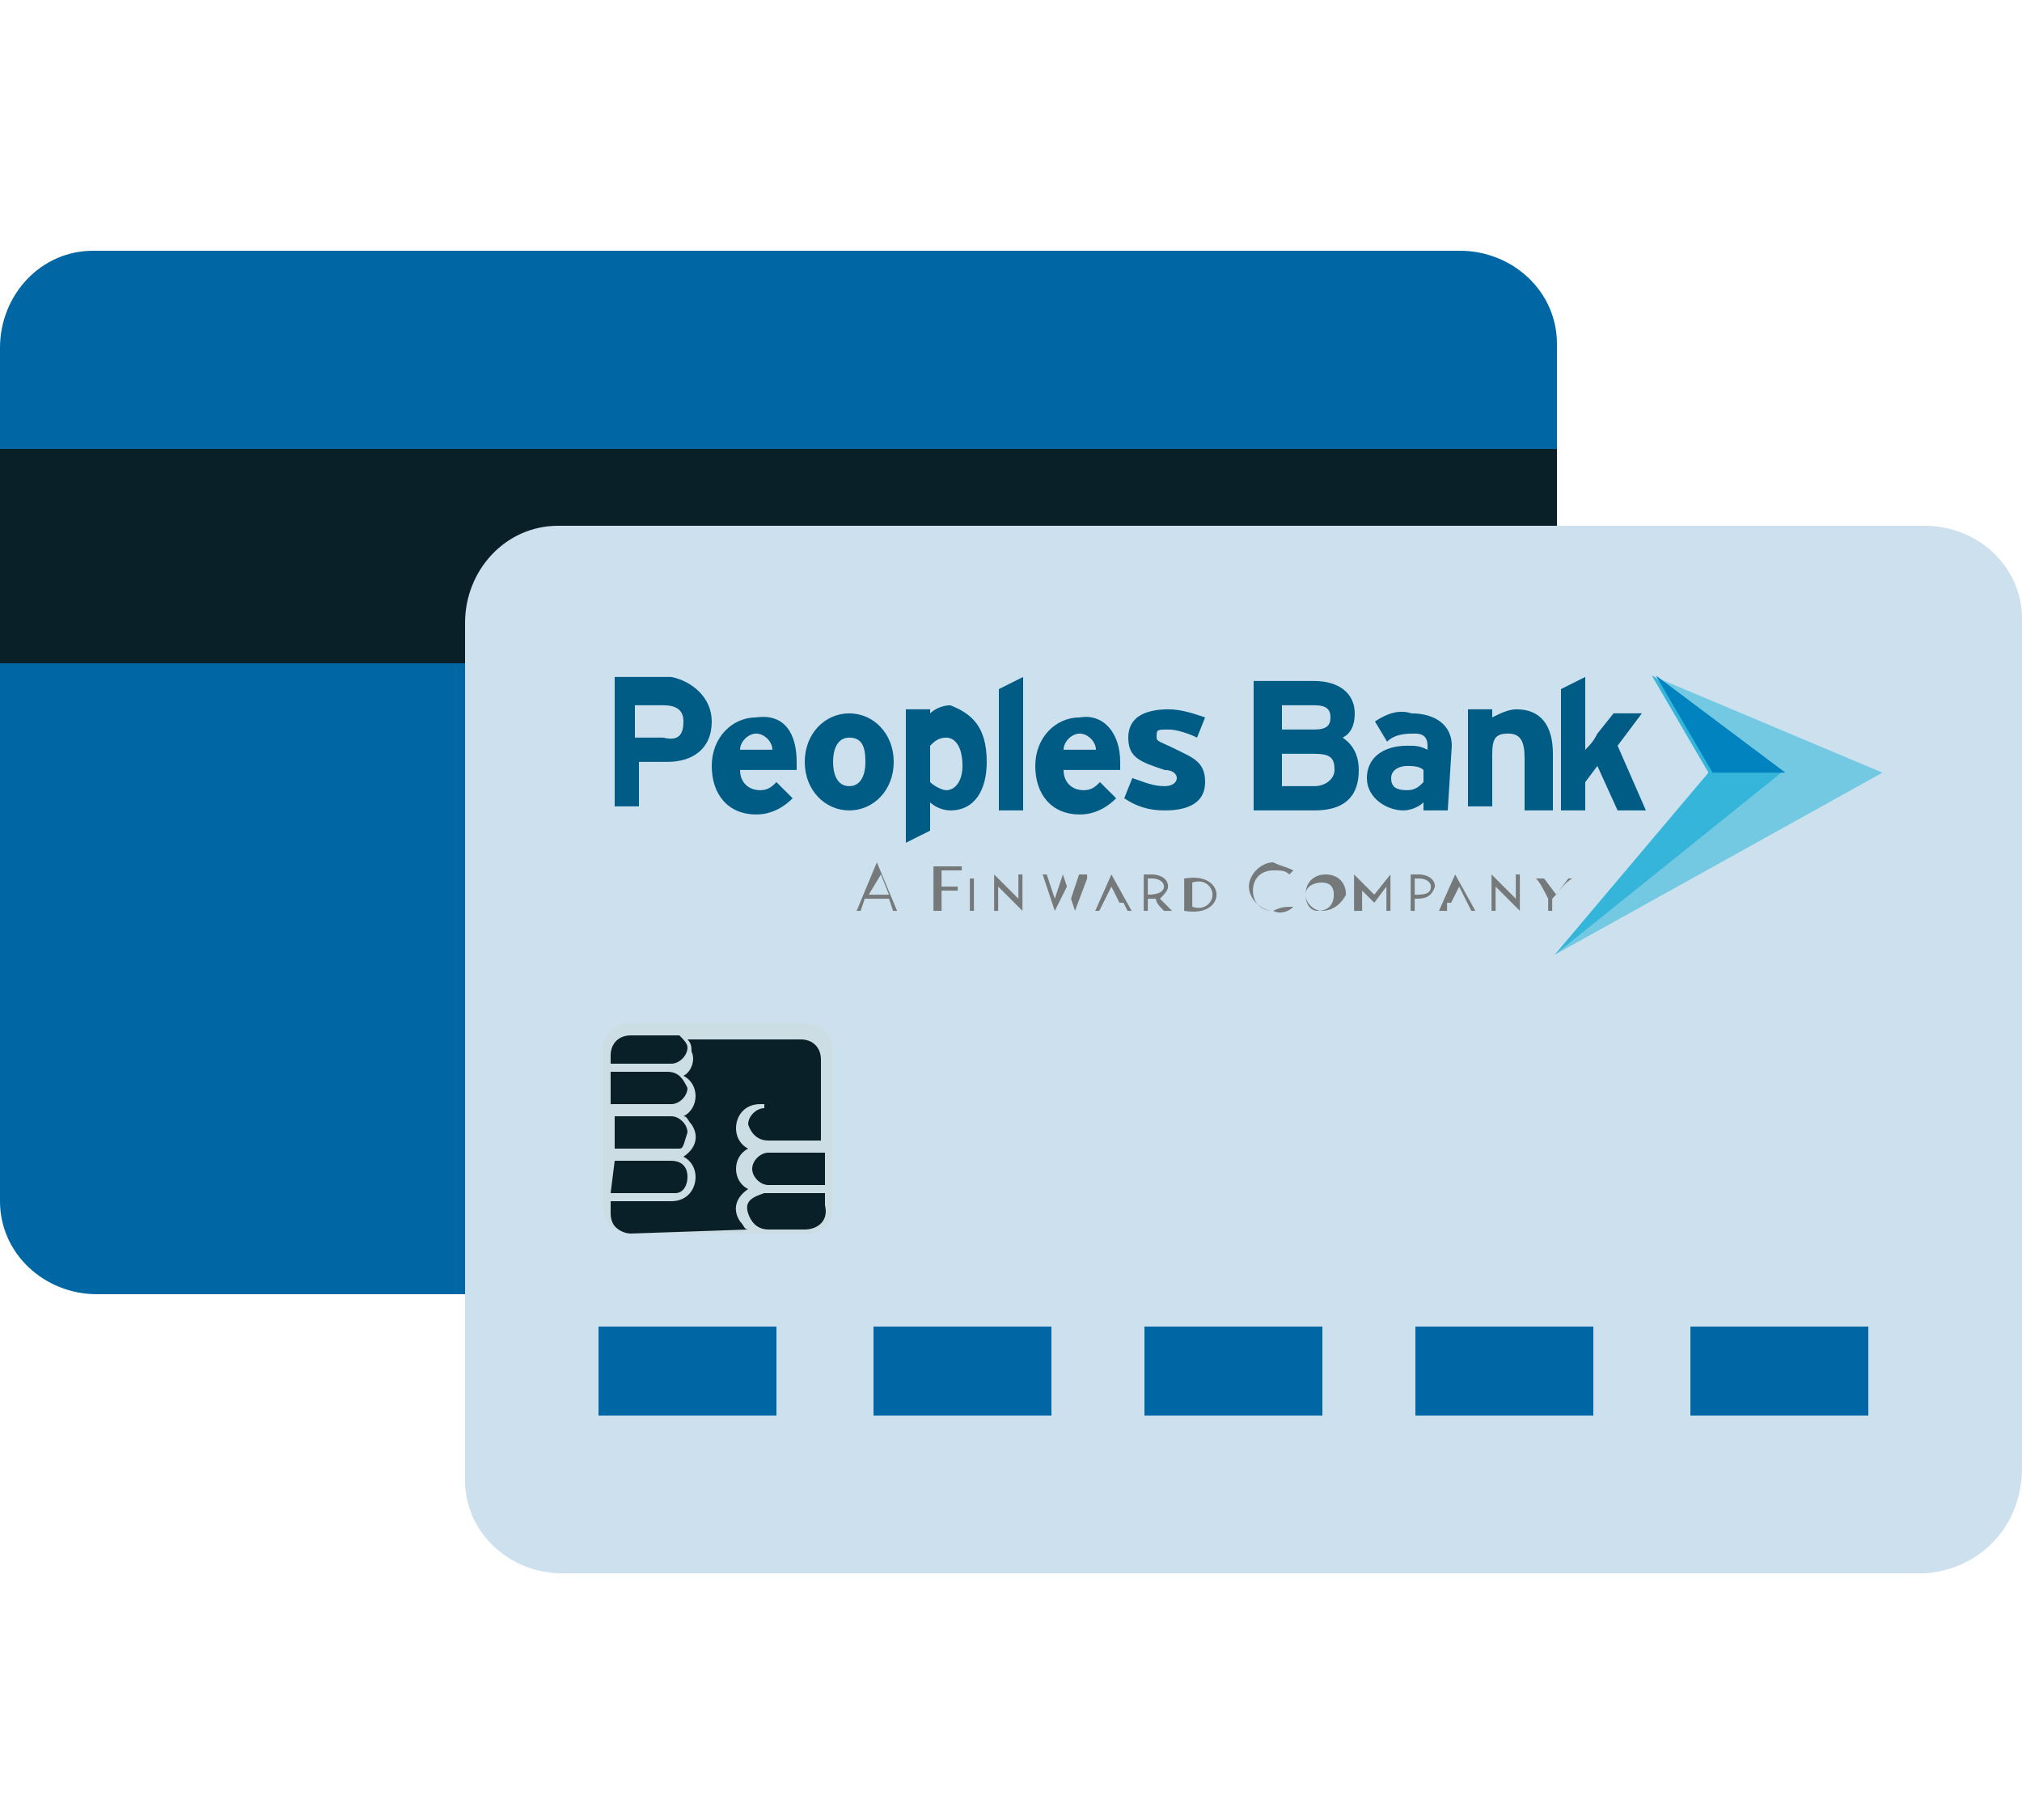 <?xml version="1.0" encoding="utf-8"?>
<!-- Generator: Adobe Illustrator 27.1.1, SVG Export Plug-In . SVG Version: 6.00 Build 0)  -->
<svg version="1.1" id="Layer_1" xmlns="http://www.w3.org/2000/svg" xmlns:xlink="http://www.w3.org/1999/xlink" x="0px" y="0px"
	 width="50px" height="45px" viewBox="0 0 50 45" style="enable-background:new 0 0 50 45;" xml:space="preserve">
<style type="text/css">
	.st0{fill:#0066A4;}
	.st1{fill:#0A2028;}
	.st2{fill:#CDE0EE;}
	.st3{fill:#CCDDE3;}
	.st4{fill:#005C85;}
	.st5{fill:#73C9E1;}
	.st6{fill:#34B5D9;}
	.st7{fill:#0083BF;}
	.st8{fill:#75797A;}
</style>
<path class="st0" d="M36.1,32H2.4C1.1,32,0,31,0,29.7V8.6c0-1.3,1-2.4,2.3-2.4h33.8c1.3,0,2.4,1,2.4,2.3v21c0.1,1.3-1,2.5-2.3,2.5
	C36.2,32,36.2,32,36.1,32L36.1,32"/>
<rect y="11.1" class="st1" width="38.5" height="5.3"/>
<path class="st2" d="M47.6,38.9H13.9c-1.3,0-2.4-1-2.4-2.3V15.4c0-1.3,1-2.4,2.3-2.4c0,0,0,0,0,0h33.8c1.3,0,2.4,1,2.4,2.3v21
	C50,37.7,49,38.8,47.6,38.9L47.6,38.9"/>
<rect x="14.8" y="32.8" class="st0" width="4.4" height="2.2"/>
<rect x="21.6" y="32.8" class="st0" width="4.4" height="2.2"/>
<rect x="28.3" y="32.8" class="st0" width="4.4" height="2.2"/>
<rect x="35" y="32.8" class="st0" width="4.4" height="2.2"/>
<rect x="41.8" y="32.8" class="st0" width="4.4" height="2.2"/>
<path class="st1" d="M20.4,27.3v-1.2c0-0.3-0.2-0.6-0.5-0.6h-4.3c-0.3,0-0.6,0.3-0.6,0.6c0,0,0,0,0,0v3.8c0,0.3,0.3,0.6,0.6,0.6h4.3
	c0.3,0,0.6-0.2,0.6-0.6c0,0,0,0,0,0L20.4,27.3L20.4,27.3z"/>
<path class="st3" d="M18.5,27.8c0-0.2,0.2-0.4,0.4-0.4c0,0,0,0,0,0l0,0v-0.1h1.4v0.9H19C18.8,28.2,18.6,28.1,18.5,27.8L18.5,27.8
	 M18.6,28.9c0-0.2,0.2-0.4,0.4-0.4c0,0,0,0,0,0h1.4v0.8H19C18.8,29.3,18.6,29.1,18.6,28.9C18.6,28.9,18.6,28.9,18.6,28.9L18.6,28.9
	 M19.9,30.4H19c-0.2,0-0.4-0.1-0.5-0.4s0.1-0.4,0.4-0.5l0,0h1.5v0.3C20.5,30.2,20.2,30.4,19.9,30.4C20,30.4,20,30.4,19.9,30.4
	 M15.6,30.5c-0.3,0-0.5-0.2-0.5-0.5v-0.3h1.5c0.4,0,0.6-0.3,0.6-0.6c0-0.2-0.1-0.4-0.3-0.5c0.3-0.2,0.4-0.5,0.2-0.8c0,0,0,0,0,0
	c-0.1-0.1-0.1-0.2-0.2-0.2c0.2-0.1,0.3-0.3,0.3-0.5c0-0.2-0.1-0.4-0.3-0.5c0.2-0.1,0.3-0.4,0.2-0.6c0-0.1,0-0.2-0.1-0.3h2.8
	c0.3,0,0.5,0.2,0.5,0.5v1.1h-1.5c-0.4,0-0.6,0.3-0.6,0.6c0,0.2,0.1,0.4,0.3,0.5c-0.2,0.1-0.3,0.3-0.3,0.5c0,0.2,0.1,0.4,0.3,0.5
	c-0.3,0.2-0.4,0.5-0.2,0.8c0.1,0.1,0.1,0.2,0.2,0.2L15.6,30.5z M15.2,28.7h1.4c0.2,0,0.4,0.1,0.4,0.4c0,0,0,0,0,0
	c0,0.2-0.1,0.4-0.3,0.4c0,0,0,0,0,0c0,0-0.1,0-0.1,0h-1.5L15.2,28.7z M16.8,28.4c0,0-0.1,0-0.1,0h-1.5v-0.8h1.4
	c0.2,0,0.4,0.2,0.4,0.4c0,0,0,0,0,0C16.9,28.3,16.9,28.4,16.8,28.4 M17,26.9c0,0.2-0.2,0.4-0.4,0.4h-1.5v-0.8h1.4
	C16.8,26.5,16.9,26.7,17,26.9C17,26.9,17,26.9,17,26.9L17,26.9 M17,25.9c0,0.2-0.2,0.4-0.4,0.4c0,0,0,0,0,0h-1.5v-0.2
	c0-0.3,0.2-0.5,0.5-0.5h1.2C16.9,25.7,17,25.8,17,25.9 M20.6,27.1v-1.1c0-0.4-0.3-0.7-0.7-0.7c0,0,0,0,0,0h-4.3
	c-0.4,0-0.7,0.3-0.7,0.7c0,0,0,0,0,0l0,0v3.8c0,0.4,0.3,0.7,0.7,0.7c0,0,0,0,0,0h4.4c0.3,0,0.6-0.3,0.6-0.6L20.6,27.1L20.6,27.1z"/>
<g transform="translate(-31.212 -17.878)">
	<g transform="translate(31.212 18.416)">
		<path class="st4" d="M17.6,17.3c0,0.7-0.5,1-1.1,1h-0.7v1.1h-0.6v-3.2h1.4C17.1,16.3,17.6,16.7,17.6,17.3z M16.9,17.3
			c0-0.3-0.2-0.4-0.5-0.4h-0.7v0.8h0.7C16.8,17.8,16.9,17.6,16.9,17.3z"/>
		<path class="st4" d="M19.7,18.3c0,0.1,0,0.1,0,0.2h-1.4c0,0.3,0.2,0.5,0.5,0.5c0,0,0,0,0,0c0.2,0,0.3-0.1,0.4-0.2l0.4,0.4
			c-0.2,0.2-0.5,0.4-0.9,0.4c-0.7,0-1.1-0.5-1.1-1.2c0-0.7,0.5-1.2,1.1-1.2C19.4,17.1,19.7,17.6,19.7,18.3z M19.1,18
			c0-0.2-0.2-0.4-0.4-0.4c0,0,0,0,0,0c-0.2,0-0.4,0.2-0.4,0.4L19.1,18z"/>
		<path class="st4" d="M22.1,18.3c0,0.7-0.5,1.2-1.1,1.2s-1.1-0.5-1.1-1.2c0-0.7,0.5-1.2,1.1-1.2C21.6,17.1,22.1,17.6,22.1,18.3z
			 M21.4,18.3c0-0.4-0.1-0.6-0.4-0.6s-0.4,0.3-0.4,0.6s0.1,0.6,0.4,0.6S21.4,18.6,21.4,18.3z"/>
		<path class="st4" d="M24.4,18.3c0,0.7-0.3,1.2-0.9,1.2c-0.2,0-0.4-0.1-0.5-0.2v0.7l-0.6,0.3v-3.3H23v0.1c0.1-0.1,0.3-0.2,0.5-0.2
			C24,17.1,24.4,17.4,24.4,18.3z M23.8,18.4c0-0.5-0.2-0.7-0.4-0.7c-0.2,0-0.3,0.1-0.4,0.2v0.9c0.1,0.1,0.3,0.2,0.4,0.2
			C23.6,19,23.8,18.8,23.8,18.4L23.8,18.4z"/>
		<path class="st4" d="M25.3,19.5h-0.6v-3l0.6-0.3V19.5z"/>
		<path class="st4" d="M27.7,18.3c0,0.1,0,0.1,0,0.2h-1.4c0,0.3,0.2,0.5,0.5,0.5c0,0,0,0,0,0c0.2,0,0.3-0.1,0.4-0.2l0.4,0.4
			c-0.2,0.2-0.5,0.4-0.9,0.4c-0.7,0-1.1-0.5-1.1-1.2c0-0.7,0.5-1.2,1.1-1.2C27.3,17.1,27.7,17.6,27.7,18.3z M27.1,18
			c0-0.2-0.2-0.4-0.4-0.4c0,0,0,0,0,0c-0.2,0-0.4,0.2-0.4,0.4H27.1z"/>
		<path class="st4" d="M29.8,18.8c0,0.5-0.4,0.7-1,0.7c-0.4,0-0.7-0.1-1-0.3l0.2-0.5c0.3,0.1,0.5,0.2,0.8,0.2c0.2,0,0.3-0.1,0.3-0.2
			c0-0.1-0.1-0.2-0.3-0.2c-0.6-0.2-0.9-0.3-0.9-0.8c0-0.5,0.4-0.7,1-0.7c0.3,0,0.6,0.1,0.9,0.2l-0.2,0.5c-0.2-0.1-0.5-0.2-0.7-0.2
			c-0.3,0-0.3,0-0.3,0.2c0,0.1,0.1,0.1,0.5,0.3C29.5,18.2,29.8,18.3,29.8,18.8z"/>
		<path class="st4" d="M33.6,18.5c0,0.7-0.4,1-1.1,1H31v-3.2h1.5c0.6,0,1,0.3,1,0.8c0,0.3-0.1,0.5-0.3,0.6
			C33.5,17.9,33.6,18.2,33.6,18.5z M32.9,17.2c0-0.2-0.1-0.3-0.4-0.3h-0.8v0.6h0.8C32.8,17.5,32.9,17.4,32.9,17.2L32.9,17.2z
			 M33,18.5c0-0.3-0.1-0.4-0.5-0.4h-0.8v0.8h0.8C32.8,18.9,33,18.7,33,18.5L33,18.5z"/>
		<path class="st4" d="M35.8,19.5h-0.6v-0.2c-0.1,0.1-0.3,0.2-0.5,0.2c-0.4,0-0.9-0.3-0.9-0.8c0-0.5,0.4-0.8,1-0.8
			c0.2,0,0.3,0,0.5,0.1v-0.1c0-0.2-0.1-0.3-0.3-0.3c0,0,0,0,0,0c-0.2,0-0.5,0-0.7,0.2L34,17.3c0.3-0.2,0.6-0.3,0.9-0.2
			c0.6,0,1,0.3,1,0.8L35.8,19.5z M35.2,18.8v-0.3c-0.1-0.1-0.3-0.1-0.4-0.1c-0.2,0-0.4,0.1-0.4,0.3c0,0.2,0.1,0.3,0.4,0.3
			C35,19,35.1,18.9,35.2,18.8L35.2,18.8z"/>
		<path class="st4" d="M38.3,19.5h-0.6v-1.3c0-0.4-0.1-0.6-0.4-0.6s-0.4,0.1-0.4,0.5v1.3h-0.6v-2.4h0.6v0.2c0.2-0.1,0.4-0.2,0.6-0.2
			c0.6,0,0.9,0.4,0.9,1.1V19.5z"/>
		<path class="st4" d="M40.7,19.5h-0.7l-0.5-1.1l-0.3,0.4v0.7h-0.6v-3l0.6-0.3v1.3c0,0.1,0,0.4,0,0.5c0.1-0.1,0.2-0.2,0.3-0.4
			l0.4-0.5h0.7l-0.6,0.8L40.7,19.5z"/>
	</g>
	<g transform="translate(176.861 17.878)">
		<g transform="translate(0 0.404)">
			<path class="st5" d="M-107.2,23.2l8.1-4.5l-5.7-2.4l1.4,2.4L-107.2,23.2z"/>
			<path class="st6" d="M-107.2,23.2l5.6-4.5l-3.2-2.4l1.4,2.4L-107.2,23.2z"/>
			<path class="st7" d="M-101.5,18.7l-3.2-2.4l1.4,2.4L-101.5,18.7z"/>
		</g>
		<g transform="translate(36.736)">
			<path class="st5" d="M-138,16.6"/>
		</g>
	</g>
	<g transform="translate(69.195 47.399)">
		<g transform="translate(0 0)">
			<path class="st8" d="M-16.8-7l0.5-1.2h0l0.5,1.2h-0.1L-16-7.3h-0.6L-16.7-7H-16.8z M-16.5-7.4h0.5l-0.2-0.5L-16.5-7.4z"/>
			<path class="st8" d="M-14.9-7v-1.1h0.7V-8h-0.5v0.4h0.4v0.1h-0.4V-7L-14.9-7z"/>
			<path class="st8" d="M-14-7.8h0.1V-7H-14V-7.8z"/>
			<path class="st8" d="M-12.7-7l-0.6-0.6V-7h-0.1v-0.9l0,0l0.6,0.6v-0.6h0.1L-12.7-7L-12.7-7z"/>
			<path class="st8" d="M-11.1-7.8L-11.4-7h0l-0.2-0.6L-11.9-7h0l-0.3-0.9h0.1l0.2,0.6l0.2-0.6h0l0.2,0.6l0.2-0.6H-11.1z"/>
			<path class="st8" d="M-10.9-7l0.4-0.9h0L-10-7h-0.1l-0.1-0.2h-0.5L-10.8-7L-10.9-7z M-10.7-7.2h0.4l-0.2-0.4L-10.7-7.2z"/>
			<path class="st8" d="M-9.3-7.3L-9-7h-0.2c-0.1-0.1-0.2-0.2-0.2-0.3c0,0-0.1,0-0.1,0c0,0-0.1,0-0.1,0V-7h-0.1c0-0.3,0-0.6,0-0.9
				c0.1,0,0.1,0,0.2,0c0.2,0,0.4,0.1,0.4,0.3C-9.1-7.5-9.2-7.4-9.3-7.3L-9.3-7.3z M-9.6-7.4C-9.5-7.4-9.5-7.4-9.6-7.4
				c0.3,0,0.4-0.1,0.4-0.2c0-0.1-0.1-0.2-0.3-0.2c0,0-0.1,0-0.1,0L-9.6-7.4z"/>
			<path class="st8" d="M-8.7-7.8c0.6-0.1,0.8,0.2,0.8,0.4c0,0.2-0.2,0.5-0.8,0.4V-7.8z M-8.5-7.1C-8.2-7-8-7.2-8-7.4
				c0-0.2-0.2-0.4-0.5-0.3V-7.1z"/>
			<path class="st8" d="M-6-7.1C-6.1-7-6.3-6.9-6.5-7c-0.3,0-0.6-0.3-0.6-0.6c0-0.3,0.3-0.6,0.6-0.6C-6.3-8.1-6.2-8.1-6-8l-0.1,0.1
				C-6.2-8-6.3-8-6.5-8c-0.3,0-0.5,0.2-0.5,0.5c0,0.3,0.2,0.5,0.5,0.5C-6.3-7.1-6.2-7.1-6-7.1L-6-7.1z"/>
			<path class="st8" d="M-5.7-7.4c0-0.3,0.2-0.5,0.5-0.5c0.3,0,0.5,0.2,0.5,0.5C-4.8-7.2-5-7-5.3-7C-5.5-7-5.7-7.2-5.7-7.4
				C-5.7-7.4-5.7-7.4-5.7-7.4z M-5-7.4c0-0.2-0.1-0.3-0.3-0.3c0,0,0,0,0,0c-0.2,0-0.4,0.1-0.4,0.3c0,0.2,0.1,0.4,0.3,0.4
				C-5.1-7-5-7.2-5-7.4C-5-7.4-5-7.4-5-7.4L-5-7.4z"/>
			<path class="st8" d="M-4.5-7v-0.9l0,0L-4-7.4l0.4-0.5l0,0V-7h-0.1v-0.6L-4-7.2h0l-0.3-0.3V-7H-4.5z"/>
			<path class="st8" d="M-3-7.3C-3-7.3-3-7.3-3-7.3L-3-7h-0.1v-0.9c0.1,0,0.1,0,0.2,0c0.2,0,0.4,0.1,0.4,0.3C-2.6-7.3-2.8-7.3-3-7.3
				z M-3-7.4C-3-7.4-3-7.4-3-7.4c0.2,0,0.4,0,0.4-0.2c0-0.1-0.1-0.2-0.3-0.2c0,0-0.1,0-0.1,0L-3-7.4z"/>
			<path class="st8" d="M-2.4-7l0.4-0.9h0L-1.5-7h-0.1l-0.1-0.2h-0.5L-2.2-7H-2.4z M-2.1-7.2h0.4l-0.2-0.4L-2.1-7.2z"/>
			<path class="st8" d="M-0.4-7L-1-7.6V-7h-0.1v-0.9l0,0l0.6,0.6v-0.6h0.1L-0.4-7L-0.4-7z"/>
			<path class="st8" d="M0.3-7.3C0.2-7.5,0.1-7.7,0-7.8h0.2l0.3,0.4l0.3-0.4h0.1C0.7-7.7,0.6-7.5,0.4-7.3V-7H0.3L0.3-7.3z"/>
		</g>
	</g>
</g>
</svg>
